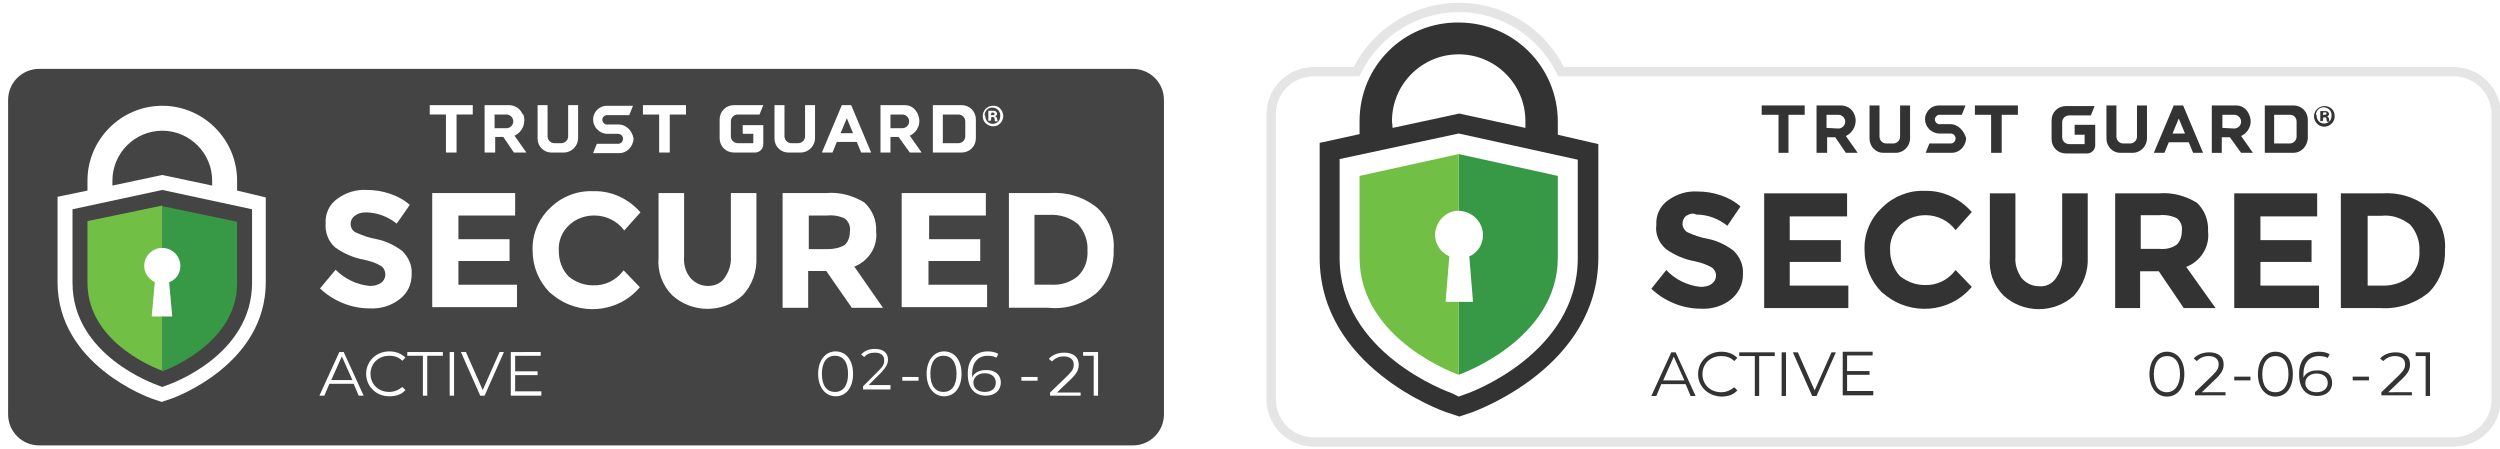 <?xml version="1.0" encoding="utf-8"?>
<!-- Generator: Adobe Illustrator 25.2.1, SVG Export Plug-In . SVG Version: 6.00 Build 0)  -->
<svg version="1.1" id="Layer_1" xmlns="http://www.w3.org/2000/svg" xmlns:xlink="http://www.w3.org/1999/xlink" x="0px" y="0px"
	 width="401px" height="72px" viewBox="0 0 401 72" style="enable-background:new 0 0 401 72;" xml:space="preserve">
<style type="text/css">
	.st0{clip-path:url(#SVGID_2_);}
	.st1{fill:#FFFFFF;}
	.st2{fill-rule:evenodd;clip-rule:evenodd;fill:#FFFFFF;}
	.st3{fill:#E5E5E5;}
	.st4{fill:#333333;}
	.st5{enable-background:new    ;}
	.st6{fill-rule:evenodd;clip-rule:evenodd;fill:#333333;}
	.st7{fill-rule:evenodd;clip-rule:evenodd;fill:#379846;}
	.st8{fill-rule:evenodd;clip-rule:evenodd;fill:#71BF44;}
	.st9{fill:#444444;stroke:#444444;}
	.st10{fill-rule:evenodd;clip-rule:evenodd;fill:#444444;}
</style>
<g>
	<defs>
		<rect id="SVGID_1_" width="401" height="72"/>
	</defs>
	<clipPath id="SVGID_2_">
		<use xlink:href="#SVGID_1_"  style="overflow:visible;"/>
	</clipPath>
	<g id="Artboard_16" class="st0">
		<rect class="st1" width="401" height="72"/>
		<g id="bump-out-center-04-04" transform="translate(203.073 0.314)">
			<g id="Group_2220" transform="translate(0.07 0.13)">
				<path id="Path_10728" class="st2" d="M7.6,70.5c-3.8,0-6.8-3.1-6.9-6.9V17.9c0-3.8,3.1-6.8,6.9-6.9h6.8l0.2-0.4
					c4.5-9,15.5-12.6,24.4-8c3.5,1.8,6.3,4.6,8,8l0.2,0.4h143.2c3.8,0,6.8,3.1,6.9,6.9v45.7c0,3.8-3.1,6.8-6.9,6.9H7.6z"/>
				<path id="Path_10729" class="st3" d="M30.9,1.5c6.5,0,12.5,3.7,15.5,9.5l0.4,0.8h143.6c3.4,0,6.1,2.7,6.1,6.1v0v45.7
					c0,3.4-2.7,6.1-6.1,6.1l0,0H7.6c-3.4,0-6.1-2.7-6.1-6.1V17.9c0-3.4,2.7-6.1,6.1-6.1l0,0h7.3l0.4-0.8C18.3,5.2,24.3,1.5,30.9,1.5
					 M30.9,0C23.8,0,17.2,4,14,10.3H7.6c-4.2,0-7.6,3.4-7.6,7.6v45.7c0,4.2,3.4,7.6,7.6,7.6h182.8c4.2,0,7.6-3.4,7.6-7.6V17.9
					c0-4.2-3.4-7.6-7.6-7.6H47.7C44.5,4,38,0,30.9,0L30.9,0z"/>
			</g>
			<path id="Path_10730" class="st4" d="M96.8,21.9v-5.3h1.6v5c0,0.6,0.5,1.1,1.1,1.1c0,0,0,0,0,0h1.1c0.6,0,1.1-0.5,1.1-1.1
				c0,0,0,0,0,0l0,0v-5h1.6v5.3c0,1.2-1,2.3-2.3,2.3h-2C97.8,24.2,96.8,23.2,96.8,21.9z"/>
			<path id="Path_10731" class="st4" d="M83.8,18.1v6.1h-1.6v-6.1h-2.7v-1.5h6.9v1.5L83.8,18.1z"/>
			<path id="Path_10732" class="st4" d="M118,18.1v6.1h-1.7v-6.1h-2.6v-1.5h6.9v1.5L118,18.1z"/>
			<path id="Path_10733" class="st4" d="M109.8,19.6h-1.6c-0.4,0.1-0.8-0.2-0.9-0.6c-0.1-0.4,0.2-0.8,0.6-0.9c0,0,0,0,0,0h3.7
				l0.6-1.5h-4.3c-1.2,0-2.2,1-2.2,2.2l0,0c0,1.2,1,2.3,2.3,2.3h1.8c0.4,0,0.8,0.3,0.8,0.8l0,0l0,0c0,0.4-0.3,0.8-0.8,0.8l0,0h-3.4
				l-0.6,1.5h4.2c1.2,0,2.2-1,2.3-2.3l0,0C112,20.7,111,19.6,109.8,19.6C109.8,19.6,109.8,19.6,109.8,19.6L109.8,19.6z"/>
			<path id="Path_10734" class="st4" d="M93,24.2h1.9L93,21.5c1.3-0.6,1.9-2.1,1.4-3.4c-0.1-0.1-0.1-0.3-0.2-0.4
				c-0.4-0.7-1.2-1.1-2-1.1h-3.9v7.6H90v-2.5h1.3L93,24.2z M89.9,20.2v-2.1h1.9c0.6,0,1.1,0.5,1.1,1.1c0,0,0,0,0,0l0,0
				c0,0.6-0.5,1.1-1.1,1.1l0,0L89.9,20.2z"/>
			<path id="Path_10735" class="st4" d="M134.8,21.9v-5.3h1.6v5c0,0.6,0.5,1.1,1.1,1.1l0,0h1.1c0.6,0,1.1-0.5,1.1-1.1c0,0,0,0,0,0
				l0,0v-5h1.6v5.3c0,1.2-1,2.3-2.3,2.3h-2C135.8,24.2,134.8,23.2,134.8,21.9C134.8,22,134.8,21.9,134.8,21.9z"/>
			<path id="Path_10736" class="st4" d="M148.7,24.2l-0.7-1.7h-3.2l-0.7,1.7h-1.7l3.2-7.6h1.5l3.2,7.6H148.7z M146.4,18.7l-1,2.4h2
				L146.4,18.7z"/>
			<path id="Path_10737" class="st4" d="M164.8,24.2h-4.6v-7.6h4.6c1.3,0,2.3,1,2.3,2.3v3C167,23.2,166,24.2,164.8,24.2L164.8,24.2z
				 M164.2,18.1h-2.5v4.6h2.5c0.6,0,1.1-0.5,1.1-1.1v-2.4C165.3,18.6,164.9,18.1,164.2,18.1L164.2,18.1L164.2,18.1z"/>
			<path id="Path_10738" class="st4" d="M129.6,21.3h1.7v1.5h-2.5c-0.6,0-1.1-0.5-1.1-1.1c0,0,0,0,0,0l0,0v-2.4
				c0-0.6,0.5-1.1,1.1-1.1h3.5l0.6-1.5h-4.6c-1.3,0-2.3,1-2.3,2.3v3c0,1.3,1,2.3,2.3,2.3h3.4c0.7,0,1.3-0.6,1.3-1.3v-3.3h-3.3V21.3z
				"/>
			<path id="Path_10739" class="st4" d="M156.4,24.2h1.9l-1.9-2.7c1.3-0.6,1.9-2.1,1.3-3.4c0-0.1-0.1-0.2-0.2-0.4
				c-0.4-0.7-1.1-1.1-1.9-1.1h-3.9v7.6h1.6v-2.5h1.3L156.4,24.2z M153.4,20.2v-2.1h1.9c0.6,0,1.1,0.5,1.1,1.1c0,0,0,0,0,0l0,0
				c0,0.6-0.5,1.1-1.1,1.1l0,0L153.4,20.2L153.4,20.2z"/>
			<path id="Path_10740" class="st4" d="M171.4,18.2c0.1,0.9-0.6,1.7-1.5,1.8c-0.9,0.1-1.7-0.6-1.8-1.5c-0.1-0.9,0.6-1.7,1.5-1.8
				c0,0,0,0,0.1,0h0.1C170.7,16.7,171.4,17.4,171.4,18.2z M168.5,18.2c0,0.7,0.5,1.3,1.2,1.3c0,0,0,0,0,0l0,0c0.7,0,1.2-0.5,1.2-1.2
				c0,0,0,0,0,0l0,0c0.1-0.7-0.4-1.3-1.1-1.4c-0.7-0.1-1.3,0.4-1.4,1.1C168.5,18.1,168.5,18.2,168.5,18.2L168.5,18.2z M169.5,19.1
				h-0.4v-1.6h0.6c0.2,0,0.4,0,0.6,0.1c0.1,0.1,0.2,0.2,0.2,0.4c0,0.2-0.2,0.3-0.3,0.4l0,0c0.2,0.1,0.3,0.2,0.3,0.4
				c0,0.1,0,0.3,0.1,0.4h-0.4c-0.1-0.1-0.1-0.3-0.1-0.4c0-0.2-0.1-0.3-0.3-0.3h-0.2L169.5,19.1z M169.5,18.1h0.2
				c0.2,0,0.4,0,0.4-0.2c0-0.2-0.1-0.2-0.3-0.2h-0.2L169.5,18.1z"/>
			<g class="st5">
				<path class="st4" d="M67.3,61.3h-3.9l-0.8,1.9h-0.8l3.2-7h0.7l3.2,7h-0.8L67.3,61.3z M67.1,60.7l-1.7-3.8l-1.7,3.8H67.1z"/>
				<path class="st4" d="M69.3,59.7c0-2,1.6-3.6,3.7-3.6c1,0,1.9,0.3,2.6,1l-0.5,0.5c-0.6-0.6-1.3-0.8-2.1-0.8c-1.7,0-3,1.2-3,2.9
					s1.3,2.9,3,2.9c0.8,0,1.5-0.3,2.1-0.8l0.5,0.5c-0.6,0.7-1.5,1-2.6,1C70.9,63.2,69.3,61.7,69.3,59.7z"/>
			</g>
			<g class="st5">
				<path class="st4" d="M78.4,56.8h-2.5v-0.6h5.7v0.6h-2.5v6.4h-0.7V56.8z"/>
			</g>
			<g class="st5">
				<path class="st4" d="M82.7,56.2h0.7v7h-0.7V56.2z"/>
				<path class="st4" d="M91.4,56.2l-3.1,7h-0.7l-3.1-7h0.8l2.7,6.1l2.7-6.1H91.4z"/>
			</g>
			<g class="st5">
				<path class="st4" d="M97.4,62.5v0.6h-4.9v-7h4.8v0.6h-4.1v2.5h3.6v0.6h-3.6v2.6H97.4z"/>
			</g>
			<g class="st5">
				<path class="st4" d="M141.7,59.7c0-2.2,1.2-3.6,2.8-3.6s2.8,1.3,2.8,3.6s-1.2,3.6-2.8,3.6S141.7,61.9,141.7,59.7z M146.6,59.7
					c0-1.9-0.8-2.9-2.1-2.9c-1.2,0-2.1,1-2.1,2.9s0.8,2.9,2.1,2.9C145.7,62.6,146.6,61.5,146.6,59.7z"/>
			</g>
			<g class="st5">
				<path class="st4" d="M153.9,62.5v0.6h-4.9v-0.5l2.9-2.8c0.8-0.8,0.9-1.2,0.9-1.7c0-0.8-0.6-1.3-1.6-1.3c-0.8,0-1.4,0.3-1.9,0.8
					l-0.5-0.4c0.5-0.6,1.4-1,2.5-1c1.4,0,2.3,0.7,2.3,1.9c0,0.7-0.2,1.3-1.1,2.2l-2.4,2.3H153.9z"/>
			</g>
			<g class="st5">
				<path class="st4" d="M155.3,60.1h2.6v0.6h-2.6V60.1z"/>
			</g>
			<g class="st5">
				<path class="st4" d="M159.1,59.7c0-2.2,1.2-3.6,2.8-3.6s2.8,1.3,2.8,3.6s-1.2,3.6-2.8,3.6S159.1,61.9,159.1,59.7z M164,59.7
					c0-1.9-0.8-2.9-2.1-2.9c-1.2,0-2.1,1-2.1,2.9s0.8,2.9,2.1,2.9C163.2,62.6,164,61.5,164,59.7z"/>
				<path class="st4" d="M171,61.1c0,1.3-1,2.1-2.4,2.1c-1.9,0-2.9-1.3-2.9-3.5c0-2.4,1.3-3.6,3.2-3.6c0.6,0,1.2,0.1,1.7,0.4
					l-0.3,0.6c-0.4-0.2-0.8-0.3-1.4-0.3c-1.5,0-2.5,1-2.5,2.9c0,0.2,0,0.4,0,0.6c0.3-0.8,1.2-1.2,2.1-1.2
					C170.1,59,171,59.8,171,61.1z M170.3,61.1c0-0.9-0.7-1.5-1.8-1.5c-1.1,0-1.8,0.7-1.8,1.5c0,0.8,0.6,1.5,1.8,1.5
					C169.6,62.6,170.3,62,170.3,61.1z"/>
			</g>
			<g class="st5">
				<path class="st4" d="M174.3,60.1h2.6v0.6h-2.6V60.1z"/>
			</g>
			<g class="st5">
				<path class="st4" d="M183.8,62.5v0.6h-4.9v-0.5l2.9-2.8c0.8-0.8,0.9-1.2,0.9-1.7c0-0.8-0.6-1.3-1.6-1.3c-0.8,0-1.4,0.3-1.9,0.8
					l-0.5-0.4c0.5-0.6,1.4-1,2.5-1c1.4,0,2.3,0.7,2.3,1.9c0,0.7-0.2,1.3-1.1,2.2l-2.4,2.3H183.8z"/>
				<path class="st4" d="M186.7,56.2v7h-0.7v-6.4h-1.6v-0.6H186.7z"/>
			</g>
			<path id="Path_10741" class="st4" d="M67.4,34.3c-0.4,0.3-0.6,0.8-0.6,1.3c0,0.5,0.3,1,0.7,1.3c1.1,0.5,2.2,0.9,3.4,1.1
				c1.5,0.3,2.9,1,4.1,1.9c1,1,1.6,2.3,1.5,3.8c0,1.6-0.7,3-1.9,4c-1.4,1.1-3.1,1.6-4.9,1.5c-2.9,0-5.8-1.2-7.9-3.2l2.4-3
				c1.4,1.5,3.4,2.5,5.5,2.7c0.6,0,1.3-0.1,1.8-0.5c0.7-0.5,0.9-1.5,0.4-2.2c-0.1-0.1-0.2-0.3-0.4-0.4c-0.8-0.5-1.8-0.8-2.7-1
				c-1.7-0.3-3.3-1-4.7-2c-1.1-1-1.7-2.4-1.5-3.8c-0.1-1.6,0.6-3.1,1.9-4c1.4-1,3-1.5,4.7-1.4c1.3,0,2.5,0.2,3.7,0.6
				c1.2,0.4,2.3,1,3.2,1.8l-2.1,3.1c-1.4-1.1-3.1-1.8-5-1.8C68.5,33.8,67.9,34,67.4,34.3L67.4,34.3z"/>
			<path id="Path_10742" class="st4" d="M93.2,30.7v3.7H84v3.8h8.2v3.5H84v3.8h9.4v3.6H79.9V30.7H93.2z"/>
			<path id="Path_10743" class="st4" d="M105.6,45.4c2,0.1,3.8-0.8,5-2.4l2.6,2.7c-3.5,4.2-9.8,4.7-14,1.2l-0.4-0.3
				c-1.8-1.8-2.8-4.2-2.8-6.8c-0.1-2.6,0.9-5,2.8-6.8c1.8-1.8,4.3-2.8,6.8-2.7c2.9-0.1,5.7,1.2,7.6,3.4l-2.6,2.9
				c-1.1-1.5-2.9-2.4-4.8-2.4c-1.5,0-2.9,0.5-4,1.5c-1.2,1.1-1.8,2.6-1.7,4.2c0,1.5,0.6,3,1.6,4.1C102.9,44.9,104.2,45.4,105.6,45.4
				z"/>
			<path id="Path_10744" class="st4" d="M121.2,44.3c0.7,0.8,1.7,1.3,2.8,1.3c1.1,0.1,2.1-0.4,2.7-1.3c0.7-1,1.1-2.2,1-3.5V30.7h4.1
				V41c0.1,2.2-0.7,4.4-2.2,6.1c-3.2,2.9-8.1,2.9-11.3,0c-1.6-1.6-2.4-3.8-2.2-6.1V30.7h4.1v10.2C120.1,42.1,120.5,43.3,121.2,44.3
				L121.2,44.3z"/>
			<path id="Path_10745" class="st4" d="M151.1,36.8c0.3,2.5-1.2,4.8-3.5,5.7l4.7,6.6h-5.1l-4-5.9h-3v5.9h-4V30.7h7
				c2.1-0.2,4.3,0.4,6.1,1.5C150.5,33.3,151.2,35,151.1,36.8L151.1,36.8z M146.1,38.9c0.6-0.6,0.8-1.4,0.8-2.2
				c0.1-0.8-0.2-1.5-0.8-2c-0.8-0.4-1.8-0.6-2.8-0.5h-3v5.4h3C144.3,39.7,145.3,39.5,146.1,38.9L146.1,38.9z"/>
			<path id="Path_10746" class="st4" d="M168.6,30.7v3.7h-9.1v3.8h8.2v3.5h-8.2v3.8h9.4v3.6h-13.6V30.7H168.6z"/>
			<path id="Path_10747" class="st4" d="M186.5,33.1c1.8,1.7,2.8,4.2,2.6,6.7c0.1,2.5-0.8,5-2.6,6.8c-2.2,1.8-5,2.7-7.8,2.5h-6.3
				V30.7h6.5C181.7,30.5,184.4,31.3,186.5,33.1L186.5,33.1z M183.5,44c1.1-1.1,1.6-2.6,1.5-4.1c0.1-1.5-0.5-3.1-1.5-4.2
				c-1.3-1-2.9-1.6-4.6-1.4h-2.2v11.2h2.6C180.8,45.5,182.3,45,183.5,44L183.5,44z"/>
			<path id="Path_10748" class="st6" d="M46.8,21.3v-2.1c0-8.8-7.1-15.9-15.9-15.9l0,0C22.1,3.2,15,10.3,15,19.1l0,0v2.1l-6.4,1.4
				v18.4c0,17.5,19.4,24.5,20.3,24.8l2.1,0.7l2.1-0.7c0.7-0.3,20.2-7.3,20.2-24.8V22.8L46.8,21.3z M20.2,19.1
				c0-5.9,4.8-10.7,10.7-10.7c5.9,0,10.7,4.8,10.7,10.7c0,0,0,0,0,0v1.1L31,17.9l-10.7,2.3L20.2,19.1z"/>
			<path id="Path_10749" class="st2" d="M29.9,62.8c-0.8-0.3-18.1-6.5-18.1-21.8V25.2l19.1-4.1L50,25.3v15.8
				C50,56.4,32.7,62.7,32,62.9l-1.1,0.4L29.9,62.8z"/>
			<path id="Path_10750" class="st7" d="M30.9,59.8c0,0,15.9-5.5,15.9-18.8V27.9l-15.9-3.5V59.8z"/>
			<path id="Path_10751" class="st8" d="M15,27.9v13.1c0,13.3,15.9,18.8,15.9,18.8V24.4L15,27.9z"/>
			<path id="Path_10752" class="st2" d="M34.8,37.4c0-2.1-1.7-3.8-3.8-3.9s-3.8,1.7-3.9,3.8c0,1.5,0.9,2.9,2.3,3.5l-0.6,7.3h4.4
				l-0.6-7.3C33.9,40.3,34.8,38.9,34.8,37.4z"/>
		</g>
		<g id="standard-center-02-02" transform="translate(0.73 10.566)">
			<g id="Group_2222" transform="translate(0.27 0.18)">
				<path id="Rectangle_1159" class="st9" d="M5.3,0.8h175.4c2.5,0,4.5,2,4.5,4.5v50.4c0,2.5-2,4.5-4.5,4.5H5.3
					c-2.5,0-4.5-2-4.5-4.5V5.3C0.8,2.8,2.8,0.8,5.3,0.8z"/>
			</g>
			<path id="Path_10779" class="st2" d="M37.3,20v-1.6c0-6.6-5.4-12-12-12l0,0l0,0c-6.6,0-12,5.4-12,12c0,0,0,0,0,0l0,0V20l-4.8,1
				v13.7c0,13.2,14.6,18.5,15.2,18.7l1.5,0.5l1.5-0.5c0.6-0.2,15.2-5.5,15.2-18.7V21.1L37.3,20z M17.3,18.4c0-4.4,3.6-8,8-8
				c4.4,0,8,3.6,8,8c0,0,0,0,0,0v0.8l-8-1.7l-8,1.7V18.4z"/>
			<path id="Path_10780" class="st10" d="M24.5,51.2C24,51,10.9,46.4,10.9,34.8V23l14.4-3.1L39.7,23v11.8c0,11.6-13,16.2-13.6,16.4
				l-0.8,0.3L24.5,51.2z"/>
			<path id="Path_10781" class="st7" d="M25.3,49c0,0,12-4.2,12-14.1v-9.9l-12-2.5V49z"/>
			<path id="Path_10782" class="st8" d="M13.3,24.9v9.9c0,10,12,14.1,12,14.1V22.4L13.3,24.9z"/>
			<path id="Path_10783" class="st2" d="M28.2,32.1c0-1.6-1.3-2.9-2.9-2.9c-1.6,0-2.9,1.3-2.9,2.9c0,1.1,0.7,2.1,1.7,2.6l-0.5,5.5
				h3.3l-0.5-5.5C27.5,34.3,28.2,33.3,28.2,32.1L28.2,32.1z"/>
			<path id="Path_10784" class="st1" d="M85.5,11.7V6.3h1.6v5c0,0.6,0.5,1.1,1.1,1.1l0,0h1.1c0.6,0,1.1-0.5,1.1-1.1c0,0,0,0,0,0l0,0
				v-5H92v5.3c0,1.2-1,2.3-2.3,2.3h-2C86.5,13.9,85.5,12.9,85.5,11.7z"/>
			<path id="Path_10785" class="st1" d="M72.5,7.8v6.1h-1.7V7.8h-2.6V6.3h6.9v1.5H72.5z"/>
			<path id="Path_10786" class="st1" d="M106.7,7.8v6.1H105V7.8h-2.6V6.3h6.9v1.5H106.7z"/>
			<path id="Path_10787" class="st1" d="M98.5,9.4h-1.7c-0.4,0.1-0.8-0.2-0.9-0.6c-0.1-0.4,0.2-0.8,0.6-0.9c0,0,0,0,0,0
				c0.1,0,0.2,0,0.3,0h3.4l0.6-1.5h-4.2c-1.2,0-2.2,1-2.2,2.2l0,0c0,1.2,1,2.3,2.3,2.3h1.7c0.4,0,0.8,0.3,0.8,0.8v0l0,0
				c0,0.4-0.3,0.8-0.8,0.8l0,0h-3.4l-0.6,1.5h4.2c1.2,0,2.2-1,2.3-2.3l0,0C100.7,10.4,99.7,9.4,98.5,9.4C98.5,9.4,98.5,9.4,98.5,9.4
				L98.5,9.4z"/>
			<path id="Path_10788" class="st1" d="M81.7,13.9h2l-1.9-2.7c1.3-0.6,1.9-2.1,1.4-3.4C83,7.7,83,7.5,82.9,7.4
				c-0.4-0.7-1.2-1.1-2-1.1H77v7.6h1.7v-2.5H80L81.7,13.9z M78.6,10V7.8h1.9c0.6,0,1.1,0.5,1.1,1.1c0,0,0,0,0,0l0,0
				c0,0.6-0.5,1.1-1.1,1.1l0,0L78.6,10z"/>
			<path id="Path_10789" class="st1" d="M123.5,11.7V6.3h1.6v5c0,0.6,0.5,1.1,1.1,1.1l0,0h1.1c0.6,0,1.1-0.5,1.1-1.1c0,0,0,0,0,0
				l0,0v-5h1.6v5.3c0,1.2-1,2.3-2.3,2.3h-2C124.5,13.9,123.5,12.9,123.5,11.7z"/>
			<path id="Path_10790" class="st1" d="M137.4,13.9l-0.7-1.7h-3.2l-0.7,1.7h-1.7l3.2-7.6h1.5l3.2,7.6H137.4z M135.1,8.4l-1,2.4h2
				L135.1,8.4z"/>
			<path id="Path_10791" class="st1" d="M153.5,13.9h-4.6V6.3h4.6c1.3,0,2.3,1,2.3,2.3v3C155.8,12.9,154.8,13.9,153.5,13.9
				L153.5,13.9z M153,7.8h-2.5v4.6h2.5c0.6,0,1.1-0.5,1.1-1.1c0,0,0,0,0,0V8.9C154.1,8.3,153.6,7.8,153,7.8C153,7.8,153,7.8,153,7.8
				L153,7.8L153,7.8z"/>
			<path id="Path_10792" class="st1" d="M118.4,10.9h1.7v1.5h-2.5c-0.6,0-1.1-0.5-1.1-1.1l0,0V8.9c0-0.6,0.5-1.1,1.1-1.1l0,0h3.5
				l0.6-1.5H117c-1.3,0-2.3,1-2.3,2.3v3c0,1.3,1,2.3,2.3,2.3l0,0h3.4c0.7,0,1.3-0.6,1.3-1.3V9.5h-3.3V10.9z"/>
			<path id="Path_10793" class="st1" d="M145.2,13.9h1.9l-1.9-2.7c1.3-0.6,1.9-2.1,1.3-3.4c0-0.1-0.1-0.3-0.2-0.4
				c-0.4-0.7-1.1-1.1-1.9-1.1h-3.9v7.6h1.6v-2.5h1.3L145.2,13.9z M142.1,10V7.8h1.9c0.6,0,1.1,0.5,1.1,1.1c0,0,0,0,0,0l0,0
				c0,0.6-0.5,1.1-1.1,1.1l0,0L142.1,10L142.1,10z"/>
			<path id="Path_10794" class="st1" d="M160.2,8c0,0.9-0.7,1.7-1.6,1.7c-0.9,0-1.7-0.7-1.7-1.6c0-0.9,0.6-1.6,1.5-1.7h0.1
				C159.4,6.3,160.1,7,160.2,8C160.2,7.9,160.2,7.9,160.2,8L160.2,8z M157.3,8c0,0.7,0.5,1.3,1.2,1.3l0,0c0.7,0,1.2-0.5,1.2-1.2
				c0,0,0,0,0,0l0,0c0.1-0.7-0.4-1.3-1.1-1.4s-1.3,0.4-1.4,1.1c0,0,0,0,0,0.1C157.2,7.8,157.2,7.9,157.3,8L157.3,8z M158.2,8.8h-0.4
				V7.2c0.2,0,0.4,0,0.6,0c0.2,0,0.4,0,0.6,0.1c0.1,0.1,0.2,0.2,0.2,0.4c0,0.2-0.2,0.3-0.3,0.4l0,0c0.2,0.1,0.3,0.2,0.3,0.4
				c0,0.1,0.1,0.3,0.1,0.4h-0.4c-0.1-0.1-0.1-0.3-0.1-0.4c0-0.2-0.1-0.3-0.3-0.3h-0.2L158.2,8.8z M158.2,7.9h0.2
				c0.2,0,0.4,0,0.4-0.2s-0.1-0.2-0.3-0.2h-0.2L158.2,7.9z"/>
			<g class="st5">
				<path class="st1" d="M56,51h-3.9l-0.8,1.9h-0.8l3.2-7h0.7l3.2,7h-0.8L56,51z M55.8,50.4l-1.7-3.8l-1.7,3.8H55.8z"/>
				<path class="st1" d="M58,49.4c0-2,1.6-3.6,3.7-3.6c1,0,1.9,0.3,2.6,1l-0.5,0.5c-0.6-0.6-1.3-0.8-2.1-0.8c-1.7,0-3,1.2-3,2.9
					s1.3,2.9,3,2.9c0.8,0,1.5-0.3,2.1-0.8l0.5,0.5c-0.6,0.7-1.5,1-2.6,1C59.6,53,58,51.4,58,49.4z"/>
			</g>
			<g class="st5">
				<path class="st1" d="M67.1,46.5h-2.5v-0.6h5.7v0.6h-2.5v6.4h-0.7V46.5z"/>
			</g>
			<g class="st5">
				<path class="st1" d="M71.4,45.9h0.7v7h-0.7V45.9z"/>
				<path class="st1" d="M80.1,45.9l-3.1,7h-0.7l-3.1-7H74l2.7,6.1l2.7-6.1H80.1z"/>
			</g>
			<g class="st5">
				<path class="st1" d="M86.1,52.3v0.6h-4.9v-7H86v0.6h-4.1V49h3.6v0.6h-3.6v2.6H86.1z"/>
			</g>
			<g class="st5">
				<path class="st1" d="M130.5,49.4c0-2.2,1.2-3.6,2.8-3.6s2.8,1.3,2.8,3.6s-1.2,3.6-2.8,3.6S130.5,51.6,130.5,49.4z M135.3,49.4
					c0-1.9-0.8-2.9-2.1-2.9s-2.1,1-2.1,2.9s0.8,2.9,2.1,2.9S135.3,51.3,135.3,49.4z"/>
			</g>
			<g class="st5">
				<path class="st1" d="M142.1,51.3v0.6h-4.4v-0.5l2.6-2.6c0.7-0.7,0.8-1.1,0.8-1.6c0-0.7-0.5-1.2-1.5-1.2c-0.7,0-1.3,0.2-1.7,0.7
					l-0.5-0.4c0.5-0.6,1.3-0.9,2.2-0.9c1.3,0,2.1,0.6,2.1,1.7c0,0.6-0.2,1.1-1,2l-2.1,2.1H142.1z"/>
			</g>
			<g class="st5">
				<path class="st1" d="M144,49.9h2.6v0.6H144V49.9z"/>
			</g>
			<g class="st5">
				<path class="st1" d="M147.9,49.4c0-2.2,1.2-3.6,2.8-3.6s2.8,1.3,2.8,3.6s-1.2,3.6-2.8,3.6S147.9,51.6,147.9,49.4z M152.7,49.4
					c0-1.9-0.8-2.9-2.1-2.9s-2.1,1-2.1,2.9s0.8,2.9,2.1,2.9S152.7,51.3,152.7,49.4z"/>
				<path class="st1" d="M159.8,50.8c0,1.3-1,2.1-2.4,2.1c-1.9,0-2.9-1.3-2.9-3.5c0-2.4,1.3-3.6,3.2-3.6c0.6,0,1.2,0.1,1.7,0.4
					l-0.3,0.6c-0.4-0.2-0.8-0.3-1.4-0.3c-1.5,0-2.5,1-2.5,2.9c0,0.2,0,0.4,0,0.6c0.3-0.8,1.2-1.2,2.1-1.2
					C158.8,48.7,159.8,49.5,159.8,50.8z M159,50.8c0-0.9-0.7-1.5-1.8-1.5c-1.1,0-1.8,0.7-1.8,1.5c0,0.8,0.6,1.5,1.8,1.5
					C158.3,52.3,159,51.8,159,50.8z"/>
			</g>
			<g class="st5">
				<path class="st1" d="M163.1,49.9h2.6v0.6h-2.6V49.9z"/>
			</g>
			<g class="st5">
				<path class="st1" d="M172.6,52.3v0.6h-4.9v-0.5l2.9-2.8c0.8-0.8,0.9-1.2,0.9-1.7c0-0.8-0.6-1.3-1.6-1.3c-0.8,0-1.4,0.3-1.9,0.8
					l-0.5-0.4c0.5-0.6,1.4-1,2.5-1c1.4,0,2.3,0.7,2.3,1.9c0,0.7-0.2,1.3-1.1,2.2l-2.4,2.3H172.6z"/>
				<path class="st1" d="M175.4,45.9v7h-0.7v-6.4H173v-0.6H175.4z"/>
			</g>
			<path id="Path_10795" class="st1" d="M56.1,24.1c-0.7,0.6-0.8,1.6-0.2,2.3c0.1,0.1,0.2,0.2,0.4,0.3c1.1,0.5,2.2,0.9,3.4,1.1
				c1.5,0.3,2.9,1,4.1,1.9c1,1,1.6,2.3,1.5,3.7c0,1.6-0.6,3-1.9,4c-1.4,1.1-3.1,1.6-4.9,1.5c-2.9,0-5.8-1.2-7.9-3.2l2.5-3
				c1.5,1.5,3.4,2.4,5.5,2.6c0.6,0,1.2-0.1,1.8-0.5c0.7-0.5,0.9-1.5,0.4-2.3c0,0,0,0,0,0c-0.1-0.1-0.2-0.3-0.4-0.4
				c-0.8-0.5-1.8-0.8-2.7-1c-1.7-0.3-3.3-1-4.7-2c-1.1-1-1.6-2.4-1.5-3.8c-0.1-1.6,0.6-3.1,1.9-4c1.4-1,3-1.5,4.7-1.4
				c1.3,0,2.5,0.2,3.7,0.6c1.2,0.4,2.3,1,3.2,1.8l-2.1,3c-1.4-1.1-3.1-1.8-5-1.8C57.2,23.5,56.6,23.7,56.1,24.1z"/>
			<path id="Path_10796" class="st1" d="M81.9,20.4V24h-9.1v3.8H81v3.5h-8.2v3.8h9.4v3.6H68.6V20.4H81.9z"/>
			<path id="Path_10797" class="st1" d="M94.3,35.2c2,0.1,3.8-0.8,5-2.4l2.6,2.7c-3.5,4.2-9.8,4.7-14,1.2l-0.4-0.3
				c-1.8-1.8-2.8-4.2-2.8-6.8c-0.1-2.5,0.9-5,2.8-6.8c1.8-1.8,4.3-2.8,6.9-2.7c2.9-0.1,5.7,1.2,7.6,3.4l-2.6,2.9
				c-1.1-1.5-2.9-2.4-4.8-2.4c-1.5,0-2.9,0.5-4,1.5c-1.2,1.1-1.8,2.6-1.7,4.2c0,1.5,0.5,3,1.6,4.1C91.6,34.7,93,35.2,94.3,35.2
				L94.3,35.2z"/>
			<path id="Path_10798" class="st1" d="M110,34c0.7,0.8,1.7,1.3,2.8,1.3c1.1,0,2.1-0.4,2.7-1.3c0.7-1,1.1-2.2,1-3.5V20.4h4.1v10.3
				c0.1,2.3-0.7,4.5-2.2,6.1c-3.2,2.9-8.1,2.9-11.3,0c-1.6-1.6-2.4-3.8-2.2-6.1V20.4h4.1v10.2C108.9,31.8,109.2,33,110,34L110,34z"
				/>
			<path id="Path_10799" class="st1" d="M139.8,26.5c0.3,2.5-1.2,4.8-3.5,5.7l4.6,6.6h-5l-4.1-5.9h-2.9v5.9h-4.1V20.4h7
				c2.1-0.2,4.3,0.4,6.1,1.5C139.2,23.1,139.9,24.8,139.8,26.5L139.8,26.5z M134.8,28.7c0.6-0.6,0.8-1.4,0.8-2.2
				c0.1-0.8-0.2-1.5-0.8-2c-0.8-0.4-1.8-0.6-2.8-0.5H129v5.4h3C133,29.4,134,29.2,134.8,28.7z"/>
			<path id="Path_10800" class="st1" d="M157.4,20.4V24h-9.1v3.8h8.2v3.5h-8.3v3.8h9.4v3.6h-13.7V20.4H157.4z"/>
			<path id="Path_10801" class="st1" d="M175.3,22.8c1.8,1.7,2.8,4.2,2.6,6.7c0.1,2.5-0.8,5-2.6,6.8c-2.2,1.9-5,2.8-7.9,2.5h-6.3
				V20.4h6.5C170.4,20.2,173.1,21,175.3,22.8z M172.2,33.7c1.1-1.1,1.6-2.6,1.5-4.1c0.1-1.5-0.5-3.1-1.5-4.2c-1.3-1.1-3-1.6-4.7-1.5
				h-2.3v11.2h2.6C169.5,35.2,171,34.7,172.2,33.7L172.2,33.7z"/>
		</g>
	</g>
</g>
</svg>

